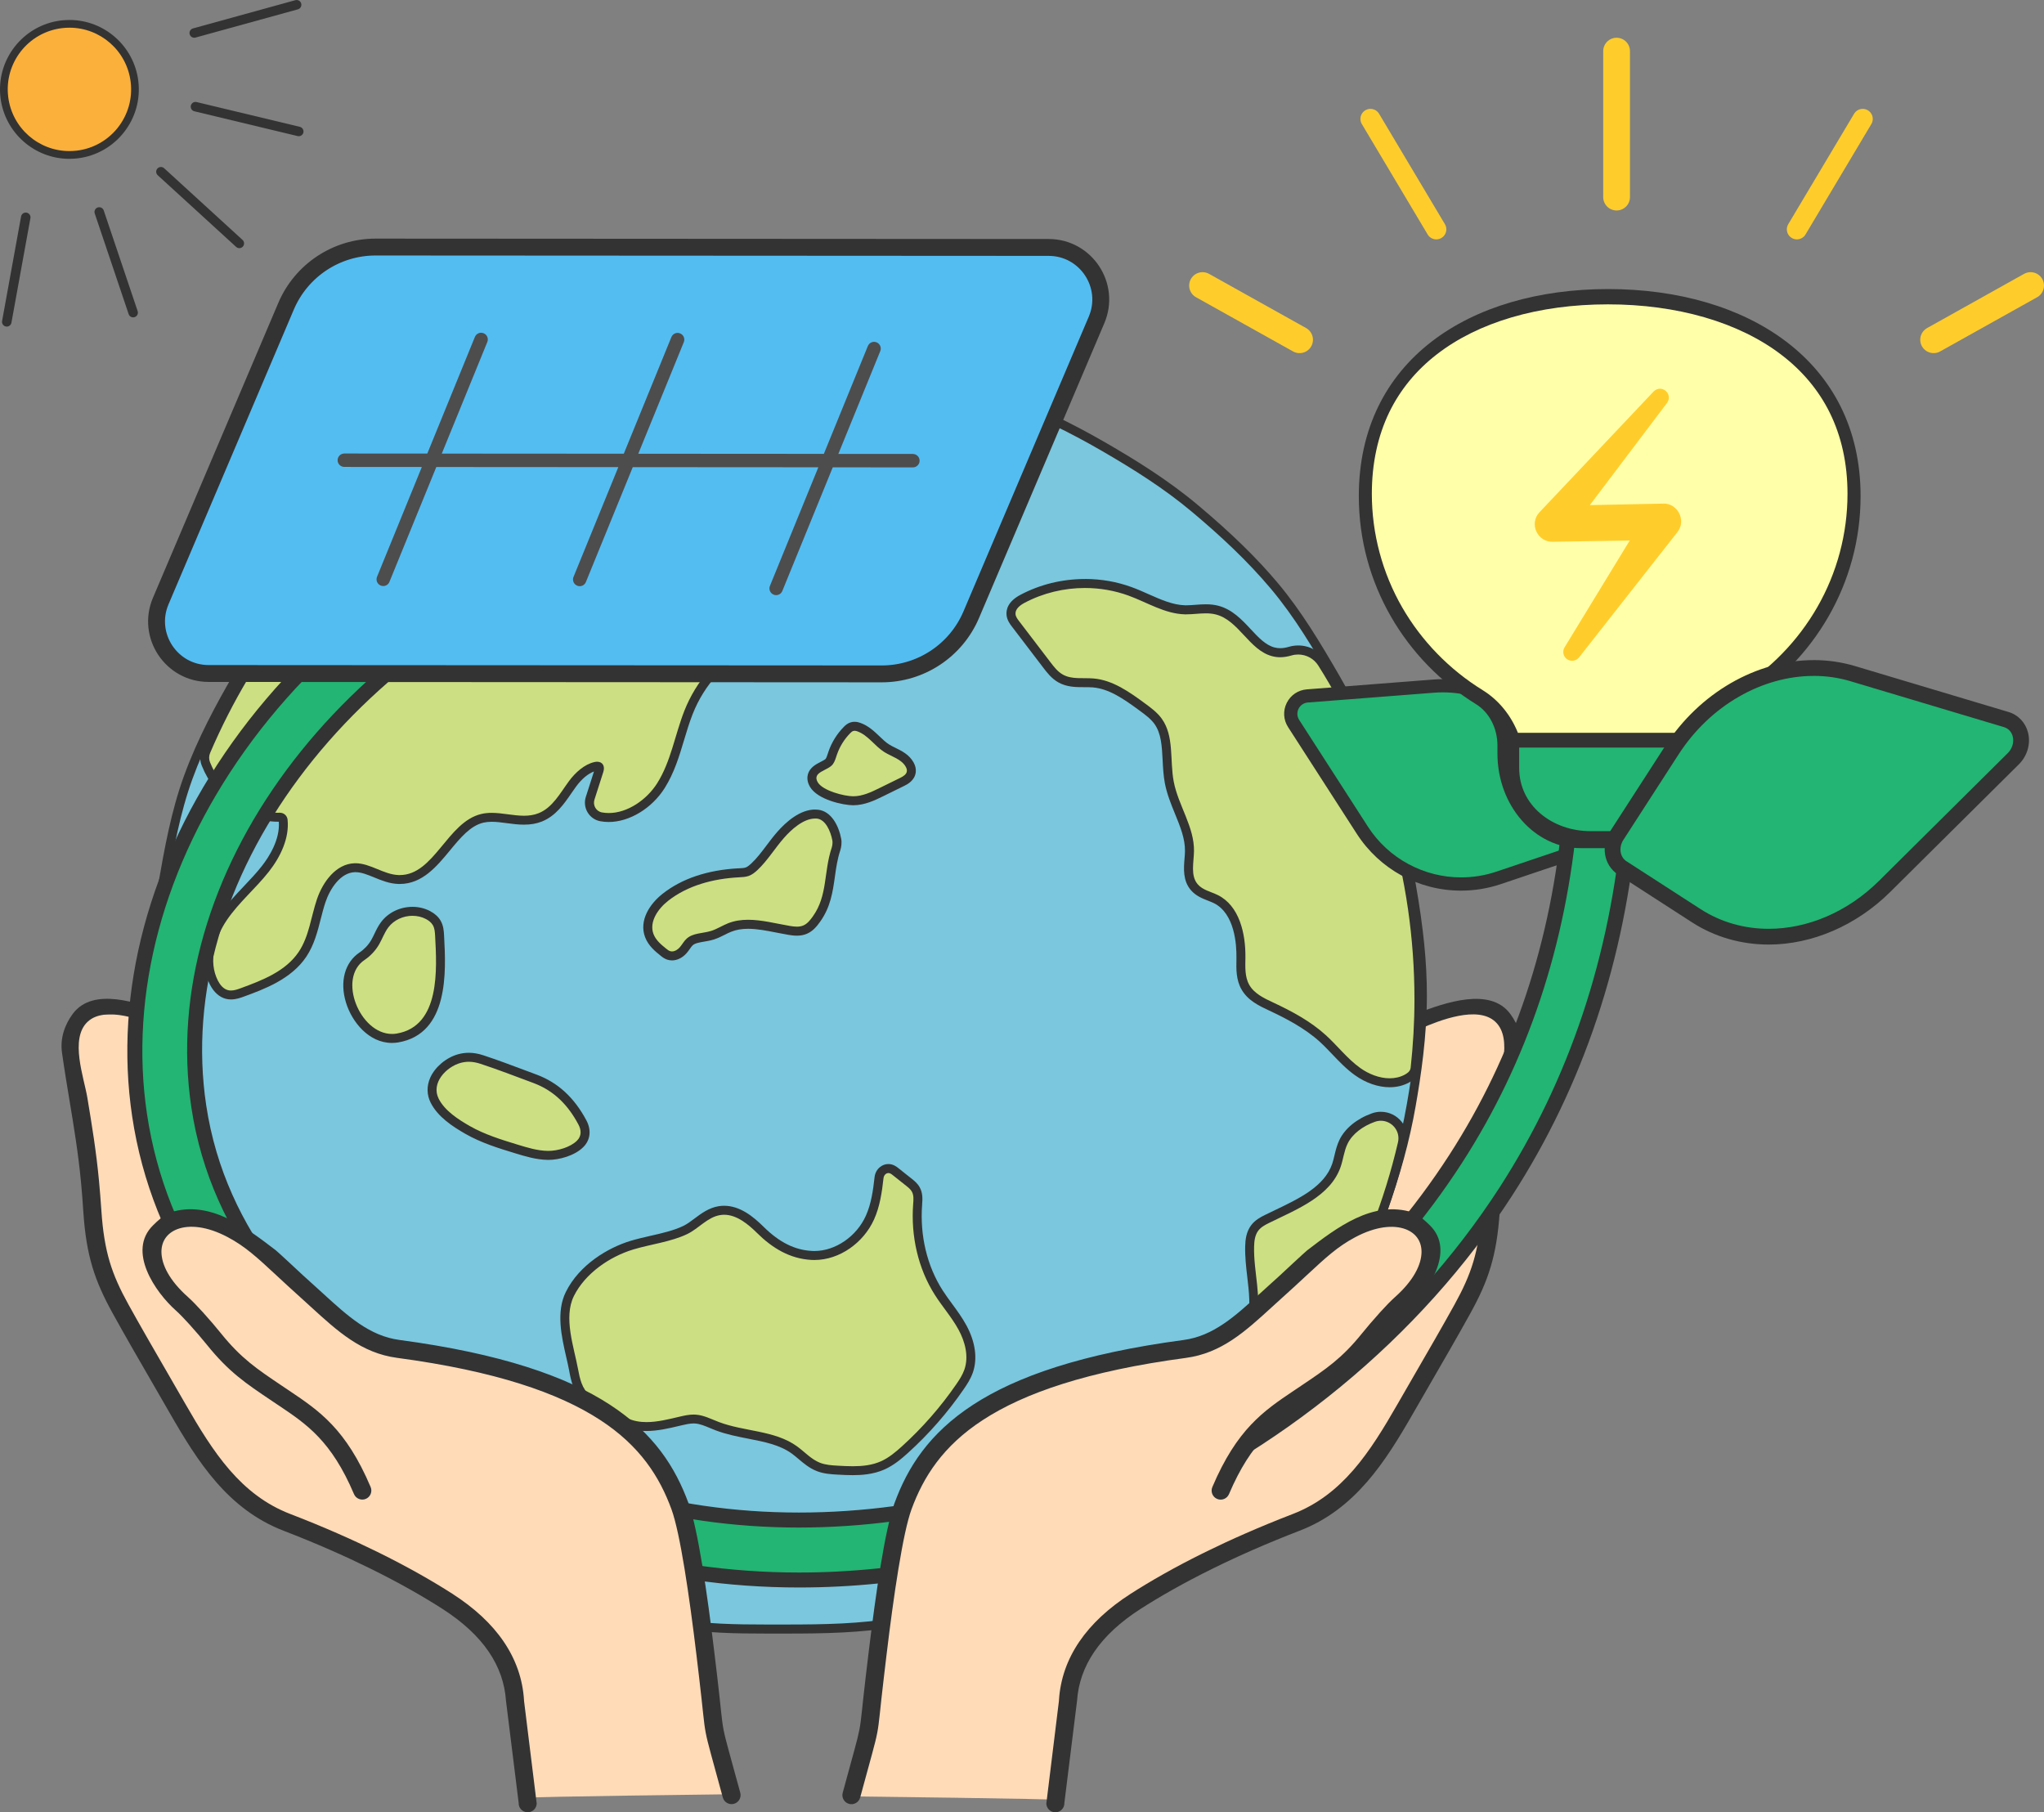<?xml version="1.0" encoding="UTF-8"?><svg id="_レイヤー_1" xmlns="http://www.w3.org/2000/svg" viewBox="0 0 682.81 605.33"><rect x="0" y="0" width="682.81" height="605.33" fill="#808080" stroke="none"/><defs><style>.cls-1{fill:#ccdf82;}.cls-2{fill:#4d4d4d;}.cls-3{stroke-width:3.17px;}.cls-3,.cls-4,.cls-5{fill:none;}.cls-3,.cls-4,.cls-5,.cls-6{stroke-linecap:round;stroke-miterlimit:10;}.cls-3,.cls-6{stroke:#333;}.cls-4{stroke-width:6.71px;}.cls-4,.cls-5{stroke:#ffcd2b;}.cls-5{stroke-width:8.94px;}.cls-7{fill:#ffdbb8;}.cls-8{fill:#ffcd2b;}.cls-9{fill:#7ac7de;}.cls-10{fill:#333;}.cls-6{fill:#53bdf2;stroke-width:5.64px;}.cls-11{fill:#22b573;}.cls-12{fill:#ffffa9;}.cls-13{fill:#fbb03b;}</style></defs><path class="cls-7" d="M456.46,350.58l29.79-12.82,16.89.95,2.43,17.32-5.2,23.56-2.43,24.6-1.39,17.67-10.05,19.75-13.51,25.29-11.43,17.32-9.35,13.51-13.51,10.05-15.24,6.24-29.1,13.86-20.56,10.74-15.71,18.94s-6.24,44.68-5.2,43.64c.36-.36-67.55-1.16-67.55-1.16l6.09-25.8,162.51-155.82,2.51-67.81Z"/><path class="cls-10" d="M501.52,335.82c1.11.73,2.12,1.66,2.99,2.83,2.8,3.78,4.25,8.3,3.6,12.97-.77,5.51-1.66,10.83-2.53,16.1-1.48,8.91-2.93,17.67-3.84,27.37-.15,1.57-.28,3.13-.4,4.67-.09,1.14-.21,2.82-.36,5.07-.49,7.31-1.43,13.03-3.01,18.32-1.58,5.29-3.77,10.06-6.76,15.47-4.1,7.43-9.33,16.47-13.89,24.35-1.79,3.09-3.47,6-5.17,8.96-4.77,8.32-9.6,16.29-15.54,23.11-6.07,6.97-13.23,12.7-22.55,16.28-10.97,4.23-20.51,8.46-28.69,12.49-10.23,5.03-18.3,9.71-24.36,13.6-6.74,4.32-11.92,9.11-15.47,14.33-3.42,5.03-5.35,10.49-5.75,16.37l-4.23,34.1c.06,1.67-1.24,3.07-2.9,3.13-1.67.06-3.07-1.23-3.13-2.9l4.22-34.38v-.17c.45-7.05,2.74-13.58,6.81-19.56,4.02-5.9,9.76-11.24,17.18-16,6.23-3.99,14.5-8.8,24.97-13.94,8.3-4.08,18-8.39,29.16-12.69,8.27-3.19,14.69-8.33,20.16-14.61,5.6-6.43,10.25-14.12,14.87-22.17,1.34-2.34,3.2-5.56,5.18-8.98,4.65-8.03,9.98-17.24,13.84-24.24,2.79-5.05,4.82-9.46,6.26-14.28,1.44-4.82,2.31-10.13,2.76-17,.09-1.31.22-3.02.38-5.14.14-1.72.27-3.29.41-4.75.93-9.93,2.4-18.79,3.89-27.81,1.13-6.81,5.96-19.71-.06-25.4-5.89-5.57-18.74-.49-25.07,2.27-1.04.45-5.05,2.46-5.01,1.96.18-2.13.32-5.68.32-5.68,8.35-3.23,23.22-9.59,31.72-4.04Z"/><path class="cls-7" d="M72.36,351.31l-29.79-12.82-16.89.95-2.43,17.32,5.2,23.56,2.43,24.6,1.39,17.67,10.05,19.75,13.51,25.29,11.43,17.32,9.35,13.51,13.51,10.05,15.24,6.24,29.1,13.86,20.56,10.74,15.71,18.94s7.28,43.23,6.24,42.19c-.36-.36,66.39-1.16,66.39-1.16l-6.67-26.96-161.81-153.22-2.51-67.81Z"/><path class="cls-10" d="M59.01,339.86s.14,3.55.32,5.68c.04.5-3.96-1.51-5.01-1.96-6.33-2.75-19.18-7.83-25.07-2.27-6.02,5.69-1.19,18.58-.06,25.4,1.5,9.02,2.96,17.88,3.89,27.81.14,1.46.27,3.04.41,4.75.17,2.12.3,3.83.38,5.14.46,6.86,1.33,12.17,2.76,17,1.44,4.82,3.47,9.24,6.26,14.28,3.86,7,9.19,16.21,13.84,24.24,1.98,3.42,3.84,6.64,5.18,8.98,4.62,8.04,9.27,15.73,14.87,22.17,5.47,6.28,11.88,11.42,20.16,14.61,11.17,4.3,20.86,8.61,29.16,12.69,10.47,5.15,18.74,9.95,24.97,13.94,7.42,4.76,13.17,10.1,17.18,16,4.07,5.98,6.36,12.51,6.8,19.56v.17s4.24,34.38,4.24,34.38c-.06,1.67-1.47,2.97-3.13,2.9-1.67-.06-2.97-1.47-2.9-3.13l-4.23-34.1c-.4-5.88-2.33-11.35-5.75-16.37-3.55-5.22-8.73-10-15.47-14.33-6.06-3.89-14.13-8.57-24.36-13.6-8.18-4.02-17.72-8.26-28.69-12.49-9.31-3.59-16.48-9.31-22.55-16.28-5.94-6.82-10.77-14.79-15.54-23.11-1.7-2.96-3.38-5.86-5.17-8.96-4.56-7.88-9.8-16.92-13.89-24.35-2.99-5.42-5.18-10.19-6.76-15.47-1.58-5.29-2.52-11.01-3.01-18.32-.15-2.25-.27-3.92-.36-5.07-.12-1.54-.26-3.09-.4-4.67-.91-9.7-2.36-18.46-3.84-27.37-.87-5.27-1.76-10.59-2.53-16.1-.66-4.67.8-9.19,3.6-12.97.87-1.17,1.87-2.1,2.99-2.83,8.5-5.55,23.37.81,31.72,4.04Z"/><path class="cls-13" d="M23.17,51.76c-11.04,0-20.37-8.27-21.71-19.24C0,20.53,8.55,9.59,20.53,8.12c.89-.11,1.79-.16,2.68-.16,11.04,0,20.37,8.27,21.71,19.24,1.47,11.99-7.09,22.93-19.08,24.39-.89.11-1.79.16-2.68.16Z"/><path class="cls-10" d="M23.22,9.25c10.26,0,19.15,7.66,20.43,18.11,1.38,11.3-6.66,21.57-17.95,22.95-.85.1-1.69.15-2.53.15-10.26,0-19.15-7.66-20.43-18.11-1.38-11.3,6.66-21.57,17.95-22.95.85-.1,1.69-.15,2.53-.15M23.22,6.67h0c-.94,0-1.9.06-2.84.17C7.68,8.39-1.38,19.98.17,32.67c1.42,11.62,11.31,20.38,22.99,20.38.94,0,1.9-.06,2.84-.17,12.69-1.55,21.76-13.14,20.2-25.83-1.42-11.62-11.31-20.38-22.99-20.38h0Z"/><g id="_リピートラジアル_"><line class="cls-3" x1="99.09" y1="1.59" x2="64.89" y2="11.02"/></g><g id="_リピートラジアル_-2"><line class="cls-3" x1="99.8" y1="43.91" x2="65.3" y2="35.63"/></g><g id="_リピートラジアル_-3"><line class="cls-3" x1="79.95" y1="81.3" x2="53.76" y2="57.36"/></g><g id="_リピートラジアル_-4"><line class="cls-3" x1="44.48" y1="104.42" x2="33.15" y2="70.8"/></g><g id="_リピートラジアル_-5"><line class="cls-3" x1="2.26" y1="107.5" x2="8.6" y2="72.59"/></g><path class="cls-9" d="M255.93,544.15c-9.82,0-20.23-.15-30.13-1.88-11.16-1.96-22.86-5.19-35.77-9.89-10.8-3.93-21.75-9.14-33.46-15.92-10.09-5.84-19.96-12.85-30.18-21.43-10.33-8.68-18.95-17.18-26.35-25.99-8.15-9.71-15.33-19.9-21.34-30.28-6.57-11.36-11.91-22.63-15.87-33.51-4.1-11.27-6.33-22.97-8.61-36-2.25-12.83-4.11-24.45-4.11-36.78s2.13-24.71,4.2-36.5l.05-.26c1.98-11.33,4.23-24.18,8.54-36,4.56-12.52,10.75-23.86,16.21-33.29,6.34-10.95,12.67-21.55,20.5-30.88,7.4-8.81,16.36-16.32,25.01-23.57l2.05-1.72c8.74-7.34,18.65-15.67,29.72-22.07,11.01-6.37,23.27-11.03,33.9-14.9,12.84-4.67,24.5-7.9,35.64-9.85,12.69-2.22,25.75-2.52,36.86-2.52,1.5,0,3,0,4.5,0,1.5,0,2.99,0,4.48,0,8.6,0,18.56.14,28.01,1.79,11.95,2.09,23.33,6.24,34.34,10.25l1.14.42c10.89,3.96,21.79,9.14,33.35,15.82,9.47,5.48,20.52,12.23,30.61,20.7,11.09,9.32,19.52,17.54,26.52,25.87,7.81,9.3,14.14,19.89,20.47,30.84,5.97,10.32,11.04,21.28,15.49,33.5,4.6,12.63,7.79,24.27,9.78,35.6,2.55,14.55,3.68,25.9,3.68,36.8,0,13.69-2,26.85-3.74,36.79-2.01,11.46-5.19,23.1-9.74,35.6-5.1,14.02-9.77,24.41-15.15,33.69-6.33,10.95-13.46,21.16-21.17,30.34-8.5,10.12-18.19,18.66-26.56,25.69-9.23,7.76-19.13,14.66-30.26,21.09l-2.2,1.27c-9.76,5.66-19.86,11.52-30.78,15.49-10.92,3.97-22.98,7.13-35.87,9.39-12.21,2.14-24.93,2.32-36.92,2.32h-6.86Z"/><path class="cls-10" d="M271.78,122.4c9.42,0,18.72.19,27.75,1.77,12.23,2.14,23.82,6.44,35.23,10.6,11.61,4.23,22.56,9.61,33.11,15.71,10.65,6.16,21.03,12.68,30.39,20.55,9.4,7.89,18.44,16.29,26.33,25.68,7.87,9.37,14.16,19.97,20.32,30.62,6.11,10.55,11.15,21.65,15.37,33.26,4.15,11.41,7.57,23.11,9.71,35.34,2.08,11.89,3.66,24.05,3.66,36.54s-1.63,24.64-3.72,36.53c-2.14,12.23-5.52,23.94-9.68,35.34-4.23,11.61-8.93,22.9-15.03,33.45-6.16,10.65-13.15,20.75-21.02,30.12-7.89,9.4-16.98,17.61-26.37,25.5-9.37,7.87-19.39,14.78-30.04,20.94-10.55,6.11-21.14,12.43-32.74,16.66-11.41,4.15-23.38,7.18-35.61,9.32-11.89,2.08-24.17,2.29-36.66,2.29-2.29,0-4.58,0-6.87,0-10.14,0-20.16-.16-29.87-1.86-12.23-2.14-24.11-5.67-35.51-9.82-11.61-4.23-22.67-9.7-33.23-15.81-10.65-6.16-20.6-13.41-29.96-21.28-9.4-7.89-18.28-16.41-26.17-25.81-7.87-9.37-15.03-19.41-21.19-30.07-6.11-10.55-11.53-21.66-15.76-33.27-4.15-11.41-6.4-23.52-8.54-35.75-2.08-11.89-4.08-24.03-4.08-36.52s2.14-24.61,4.22-36.5c2.14-12.23,4.32-24.34,8.47-35.75,4.23-11.61,9.99-22.5,16.1-33.05,6.16-10.65,12.48-21.29,20.35-30.66,7.89-9.4,17.49-17.22,26.88-25.11,9.37-7.87,18.85-15.76,29.51-21.92,10.55-6.11,22.05-10.56,33.66-14.79,11.41-4.15,23.16-7.64,35.38-9.78,11.89-2.08,24.11-2.5,36.6-2.5,3,0,6-.02,8.98-.02M271.78,119.38c-1.49,0-2.99,0-4.49,0-1.5,0-2.99,0-4.5,0-11.17,0-24.32.3-37.12,2.54-11.23,1.97-22.97,5.21-35.9,9.92-10.69,3.89-23.03,8.58-34.14,15.01-11.18,6.47-21.14,14.84-29.94,22.22l-2.05,1.72c-8.71,7.3-17.71,14.85-25.2,23.76-7.91,9.42-14.28,20.08-20.66,31.09-5.49,9.49-11.72,20.9-16.32,33.53-4.35,11.94-6.61,24.86-8.61,36.26l-.05.26c-2.07,11.85-4.22,24.1-4.22,36.75s1.87,24.14,4.13,37.04c2.29,13.1,4.53,24.87,8.68,36.26,3.99,10.96,9.37,22.31,15.98,33.75,6.05,10.46,13.28,20.72,21.49,30.5,7.46,8.88,16.14,17.45,26.54,26.18,10.29,8.64,20.23,15.7,30.39,21.58,11.79,6.82,22.82,12.07,33.7,16.03,13,4.73,24.78,7.99,36.02,9.96,10.02,1.75,20.5,1.9,30.39,1.9,1.14,0,2.29,0,3.43,0,1.14,0,2.29,0,3.44,0,12.05,0,24.85-.18,37.18-2.34,12.97-2.27,25.12-5.45,36.12-9.46,11.05-4.02,21.21-9.91,31.03-15.61l2.2-1.27c11.2-6.48,21.17-13.43,30.47-21.24,8.41-7.07,18.17-15.67,26.74-25.87,7.77-9.25,14.94-19.53,21.32-30.55,5.42-9.36,10.12-19.83,15.26-33.93,4.58-12.58,7.79-24.31,9.81-35.86,1.75-10,3.76-23.24,3.76-37.05,0-10.99-1.14-22.42-3.71-37.06-2-11.41-5.22-23.14-9.85-35.85-4.48-12.3-9.58-23.34-15.6-33.74-6.37-11-12.74-21.66-20.62-31.05-7.05-8.4-15.54-16.68-26.7-26.05-10.18-8.55-21.29-15.34-30.82-20.85-11.63-6.73-22.62-11.94-33.59-15.94l-1.14-.42c-11.07-4.03-22.51-8.2-34.59-10.32-9.57-1.68-19.61-1.82-28.27-1.82h0Z"/><path class="cls-1" d="M77.2,332.34c-.5,0-.98-.06-1.43-.18-1.71-.46-3.2-1.82-4.29-3.95-3.71-7.23-.84-15.98,3.08-21.75,2.35-3.46,5.24-6.5,8.03-9.45,2.07-2.19,4.22-4.45,6.08-6.83,2.51-3.2,6.62-9.57,5.93-16.28-.06-.54-.51-.95-1.06-.95-.27,0-.5.01-.73.01-9.96,0-19.84-7.32-24.02-17.81-.54-1.36-.52-2.91.05-4.25,30.04-70.2,95.79-118.81,171.59-126.85.42-.04.86-.07,1.28-.07,5.27,0,9.86,3.35,11.43,8.34,1.25,3.98,2.24,8.08,3.11,11.7l.5,2.09c.47,1.93.91,3.76,1.87,5.25,1.72,2.68,5.02,4.11,8.2,5.49.52.23,1.05.45,1.56.69,10.02,4.51,18.25,11.82,26.22,18.88.36.32.91.77,1.57,1.31,7.12,5.84,13.61,11.97,12.95,17.25-.27,2.16-1.69,3.86-4.21,5.03-.86.4-1.8.67-2.79.78-5.07.59-10.31,1.21-14.99,3.16-4.71,1.96-8.2,5.11-9.82,8.85-1.35,3.1-3.7,4.68-7,4.68-2.6,0-5.36-.99-7.57-1.78-2.28-.82-4.1-1.18-5.89-1.18-1.96,0-3.96.44-6.46,1.43-8.72,3.46-16.34,11.68-20.41,22.01-1.11,2.82-2.01,5.81-2.88,8.71-1.6,5.34-3.26,10.87-6.33,15.73-4.01,6.36-11.02,10.63-17.42,10.63-.87,0-1.74-.08-2.57-.23-1.33-.25-2.49-1.06-3.19-2.23-.71-1.2-.88-2.64-.46-3.97l2.97-9.28c.2-.62.14-1.03,0-1.21-.14-.19-.47-.22-.66-.22-.16,0-.34.02-.54.06-2.53.55-5.4,2.73-7.67,5.83-.54.73-1.06,1.49-1.59,2.26-2.46,3.57-5.01,7.27-9.2,8.94-1.59.63-3.36.94-5.41.94-1.86,0-3.75-.25-5.57-.49-1.83-.24-3.55-.47-5.25-.47-1.15,0-2.16.11-3.09.33-4.87,1.15-8.53,5.58-12.07,9.88-4.28,5.2-8.71,10.57-15.52,10.57-.13,0-.26,0-.39,0-2.74-.08-5.23-1.1-7.63-2.09-2.33-.95-4.53-1.86-6.78-1.86h-.23c-5.6.15-9.55,6.05-11.24,11.06-.62,1.84-1.12,3.8-1.6,5.69-1.06,4.17-2.16,8.47-4.65,12.19-4.76,7.11-13.63,10.35-20.11,12.72-1.24.45-2.45.86-3.76.86Z"/><path class="cls-10" d="M241.71,125.49c4.53,0,8.62,2.9,10,7.29,1.44,4.57,2.52,9.29,3.51,13.36.51,2.09.99,4.24,2.15,6.05,2.27,3.53,6.58,5.01,10.41,6.73,9.72,4.37,17.86,11.56,25.84,18.64,3.31,2.94,21.47,16.07,10.68,21.12-.73.34-1.52.56-2.33.65-5.21.61-10.53,1.24-15.39,3.26-4.52,1.89-8.67,5.14-10.62,9.64-1.24,2.86-3.3,3.78-5.62,3.78s-4.82-.89-7.07-1.7c-2.34-.84-4.36-1.27-6.4-1.27-2.19,0-4.39.5-7.01,1.54-9.94,3.94-17.41,13.09-21.25,22.86-3.16,8.04-4.47,16.89-9.08,24.19-3.5,5.54-9.93,9.94-16.16,9.94-.77,0-1.54-.07-2.3-.21-1.94-.36-3.09-2.38-2.49-4.26.99-3.09,1.98-6.18,2.97-9.28.63-1.98-.29-3.39-2.08-3.39-.27,0-.55.03-.85.1-3.34.72-6.44,3.51-8.57,6.41-2.95,4.02-5.5,8.85-10.14,10.69-1.57.62-3.19.84-4.86.84-3.54,0-7.23-.96-10.82-.96-1.16,0-2.31.1-3.44.37-11.38,2.68-15.71,20.41-27.25,20.41-.11,0-.23,0-.34,0-5.02-.15-9.45-3.95-14.46-3.95-.09,0-.18,0-.26,0-6.21.17-10.64,6.19-12.62,12.08-1.98,5.88-2.61,12.36-6.07,17.52-4.32,6.45-12.09,9.48-19.38,12.14-1.04.38-2.15.77-3.24.77-.35,0-.7-.04-1.04-.13-1.53-.41-2.62-1.77-3.34-3.18-3.26-6.37-1.03-14.3,2.99-20.22,4.02-5.92,9.64-10.57,14.05-16.19,3.89-4.95,6.88-11.22,6.24-17.36-.14-1.32-1.24-2.3-2.56-2.3-.03,0-.06,0-.09,0-.21,0-.43.01-.64.01-9.79,0-18.93-7.59-22.62-16.87-.4-1-.39-2.12.03-3.1,29.2-68.25,93.6-117.81,170.37-125.95.38-.04.75-.06,1.12-.06M241.71,122.49c-.48,0-.96.03-1.44.08-76.34,8.1-142.56,57.05-172.81,127.75-.74,1.72-.76,3.64-.07,5.39,4.4,11.05,14.85,18.76,25.41,18.76.11,0,.23,0,.34,0,.44,6.03-3.33,11.83-5.65,14.79-1.82,2.32-3.85,4.46-5.99,6.72-2.83,2.99-5.76,6.08-8.18,9.64-5.39,7.93-6.58,16.63-3.18,23.27,1.29,2.51,3.1,4.14,5.23,4.71.58.16,1.19.23,1.82.23,1.67,0,3.24-.57,4.27-.95,6.67-2.44,15.81-5.78,20.84-13.29,2.63-3.93,3.76-8.36,4.85-12.65.5-1.95.97-3.8,1.57-5.58,1.53-4.55,5.03-9.91,9.85-10.04h.18c1.96,0,4.02.84,6.21,1.74,2.53,1.04,5.15,2.11,8.16,2.2.14,0,.29,0,.43,0,7.52,0,12.38-5.9,16.68-11.11,3.54-4.29,6.88-8.34,11.26-9.37.82-.19,1.72-.29,2.75-.29,1.6,0,3.28.22,5.05.46,1.87.25,3.8.5,5.76.5,2.24,0,4.2-.34,5.97-1.05,4.62-1.84,7.42-5.9,9.88-9.48.54-.78,1.04-1.51,1.56-2.22,1.81-2.47,3.98-4.29,5.96-5.01l-1.23,3.84-1.49,4.64c-.56,1.73-.34,3.63.6,5.19.92,1.54,2.45,2.61,4.2,2.94.92.17,1.88.26,2.85.26,6.9,0,14.42-4.55,18.69-11.33,3.18-5.04,4.87-10.66,6.5-16.1.86-2.87,1.75-5.83,2.84-8.59,3.91-9.95,11.23-17.86,19.56-21.17,2.32-.92,4.14-1.33,5.9-1.33,1.61,0,3.27.34,5.38,1.09,2.33.83,5.22,1.87,8.08,1.87,3.89,0,6.79-1.93,8.38-5.58,1.47-3.39,4.68-6.25,9.02-8.06,4.48-1.87,9.62-2.47,14.58-3.05,1.15-.13,2.24-.44,3.25-.91,3.76-1.76,4.83-4.35,5.06-6.21.75-6.01-6.04-12.49-13.49-18.6-.64-.53-1.2-.98-1.53-1.28-8.05-7.14-16.37-14.53-26.6-19.13-.52-.23-1.05-.46-1.58-.69-3.12-1.35-6.06-2.63-7.54-4.93-.83-1.29-1.24-2.99-1.68-4.8l-.08-.34-.42-1.75c-.88-3.64-1.87-7.77-3.14-11.8-1.77-5.62-6.94-9.39-12.86-9.39h0Z"/><path class="cls-1" d="M464.21,361.68c-3.48,0-7.37-1.35-10.68-3.71-2.79-1.99-5.14-4.46-7.42-6.86-1.36-1.42-2.76-2.9-4.21-4.22-5.2-4.73-11.62-8.05-17.23-10.67-3.2-1.5-6.77-3.17-8.66-6.5-1.61-2.84-1.55-6.17-1.5-9.11v-.78c.07-4.59-.63-15.68-8.39-19.52-.63-.31-1.31-.58-2.02-.86-1.84-.72-3.75-1.46-5.15-3.12-2.3-2.7-2.01-6.28-1.75-9.44.07-.9.14-1.75.16-2.57.08-4.45-1.63-8.63-3.44-13.06-1.3-3.18-2.65-6.47-3.31-9.93-.47-2.48-.6-5.05-.73-7.54-.24-4.84-.47-9.4-3.06-12.94-1.36-1.85-3.32-3.3-5.23-4.7-4.56-3.36-10.24-7.53-16.45-8.05-.94-.08-1.91-.08-2.93-.08-2.65,0-5.39,0-7.88-1.39-2.02-1.13-3.4-2.93-4.62-4.53l-10.52-13.78c-.56-.73-1.33-1.74-1.45-3.05-.13-1.4.43-3.44,3.82-5.25,6.31-3.36,13.52-5.13,20.86-5.13,5.25,0,10.34.89,15.13,2.65,1.88.69,3.74,1.52,5.54,2.31,4.29,1.91,8.34,3.71,12.71,3.83.17,0,.35,0,.53,0,1.02,0,2.05-.08,3.14-.16,1.09-.08,2.22-.17,3.34-.17,1.39,0,2.6.14,3.71.41,4.29,1.08,7.28,4.3,10.18,7.41,2.7,2.9,5.25,5.64,8.65,6.54.76.2,1.51.3,2.31.3,1.05,0,2.15-.17,3.36-.53.87-.25,1.76-.38,2.66-.38,3.27,0,6.26,1.65,8,4.42,21.16,33.59,32.34,72.43,32.34,112.32,0,7.42-.43,15.13-1.28,22.94-.11,1-.62,1.94-1.4,2.57-.33.26-.77.6-1.29.88-1.74.95-3.7,1.43-5.83,1.43h0Z"/><path class="cls-10" d="M362.41,196.4c4.97,0,9.95.85,14.62,2.56,6.21,2.28,12.11,6.05,18.72,6.24.19,0,.38,0,.57,0,2.16,0,4.34-.33,6.48-.33,1.13,0,2.24.09,3.34.37,7.68,1.94,11.15,11.92,18.82,13.94.91.24,1.81.35,2.69.35,1.29,0,2.54-.23,3.78-.59.74-.22,1.49-.32,2.24-.32,2.68,0,5.25,1.36,6.73,3.72,20.34,32.3,32.11,70.53,32.11,111.52,0,7.7-.46,15.29-1.27,22.77-.07.61-.37,1.18-.85,1.57-.33.27-.68.52-1.06.73-1.59.87-3.33,1.24-5.11,1.24-3.42,0-6.97-1.4-9.81-3.43-4.32-3.08-7.57-7.4-11.49-10.96-5.13-4.66-11.32-7.98-17.6-10.92-3.05-1.43-6.33-2.96-7.99-5.89-1.54-2.71-1.33-6.02-1.29-9.13.1-8.04-2.03-17.32-9.24-20.88-2.3-1.13-5.04-1.65-6.7-3.6-2.46-2.89-1.31-7.21-1.24-11,.16-8.13-5.25-15.31-6.77-23.3-1.36-7.12.23-15.24-4.06-21.09-1.48-2.02-3.53-3.54-5.55-5.02-5.21-3.83-10.78-7.8-17.22-8.33-3.45-.29-7.18.4-10.2-1.29-1.72-.96-2.96-2.56-4.15-4.13-3.51-4.59-7.01-9.19-10.52-13.78-.52-.69-1.07-1.42-1.15-2.28-.16-1.71,1.51-2.98,3.03-3.79,6.17-3.28,13.16-4.95,20.15-4.95M362.41,193.4v3s0-3,0-3c-7.58,0-15.04,1.83-21.56,5.3-4.12,2.19-4.78,4.86-4.61,6.71.16,1.74,1.16,3.05,1.75,3.82l5.8,7.6,4.72,6.19c1.24,1.63,2.79,3.65,5.08,4.93,2.83,1.58,5.9,1.58,8.61,1.58.99,0,1.93,0,2.81.07,5.36.44,10.08,3.63,15.69,7.76,1.81,1.33,3.68,2.71,4.9,4.38,2.33,3.17,2.54,7.52,2.78,12.13.13,2.54.26,5.17.75,7.75.69,3.61,2.06,6.97,3.39,10.22,1.75,4.28,3.4,8.32,3.33,12.47-.01.77-.08,1.6-.15,2.47-.27,3.28-.6,7.36,2.11,10.53,1.65,1.94,3.83,2.79,5.75,3.54.69.27,1.33.52,1.91.8,7,3.46,7.63,13.85,7.57,18.16v.78c-.07,3.13-.13,6.68,1.68,9.87,2.12,3.75,5.93,5.53,9.29,7.1,5.54,2.6,11.85,5.85,16.9,10.44,1.41,1.29,2.73,2.67,4.13,4.14,2.33,2.44,4.73,4.97,7.64,7.04,3.61,2.57,7.71,3.98,11.55,3.98,2.38,0,4.58-.54,6.54-1.61.63-.34,1.14-.73,1.51-1.03,1.11-.89,1.8-2.16,1.95-3.58.85-7.86,1.29-15.63,1.29-23.1,0-40.17-11.26-79.29-32.57-113.12-2.02-3.2-5.48-5.12-9.27-5.12-1.04,0-2.08.15-3.08.44-1.07.31-2.03.47-2.94.47-.66,0-1.29-.08-1.93-.25-2.97-.78-5.38-3.37-7.93-6.11-2.9-3.12-6.2-6.65-10.91-7.84-1.22-.31-2.56-.46-4.07-.46-1.18,0-2.34.09-3.46.17-1.06.08-2.06.16-3.03.16-.16,0-.32,0-.48,0-4.07-.12-7.99-1.86-12.14-3.7-1.82-.81-3.7-1.65-5.63-2.35-4.96-1.82-10.23-2.74-15.65-2.74h0Z"/><path class="cls-1" d="M409.16,484.4c-1.1,0-2.18-.46-2.94-1.26-1.32-1.39-2.16-3.18-2.35-5.06-.06-.53-.12-1.07-.18-1.62-.6-5.38-1.28-11.47,1.67-16.46,1.11-1.88,2.63-3.39,4.1-4.85.36-.35.71-.71,1.06-1.07,4.01-4.12,6.58-8.44,7.63-12.82,1.14-4.76.58-9.65-.03-14.82-.39-3.33-.79-6.76-.7-10.19.05-1.88.29-4.28,1.72-6.15,1.09-1.42,2.64-2.26,4.14-2.99,1.04-.51,2.11-1.02,3.18-1.53,8.44-4.03,17.17-8.2,19.97-16.38.32-.94.56-1.92.8-2.95.38-1.6.78-3.25,1.53-4.83,1.67-3.5,5.32-6.46,10-8.13.82-.29,1.66-.44,2.51-.44,2.22,0,4.38,1.05,5.78,2.82,1.4,1.76,1.91,4.04,1.39,6.24-8.92,38.33-28.45,73.37-56.46,101.32-.76.76-1.77,1.18-2.84,1.18h0Z"/><path class="cls-10" d="M461.29,374.35c3.6,0,6.61,3.38,5.71,7.22-9.03,38.78-28.81,73.41-56.05,100.6-.49.49-1.14.74-1.79.74s-1.35-.27-1.85-.79h-.01c-1.08-1.15-1.77-2.61-1.93-4.18-.59-5.63-1.69-12.12,1.3-17.16,1.28-2.16,3.2-3.84,4.94-5.64,3.69-3.8,6.77-8.36,8.01-13.51,1.98-8.24-.91-16.84-.68-25.32.05-1.85.29-3.81,1.42-5.28.91-1.18,2.27-1.9,3.61-2.56,9.36-4.6,20.53-8.91,23.9-18.78.86-2.51,1.12-5.23,2.27-7.62,1.61-3.36,5.15-5.94,9.16-7.37.67-.24,1.35-.35,2-.35M461.29,371.35c-1.02,0-2.03.18-3.01.53-5.05,1.81-9.01,5.05-10.85,8.9-.82,1.72-1.24,3.45-1.64,5.13-.24,1-.46,1.94-.76,2.82-2.59,7.58-11.03,11.61-19.19,15.51-1.08.52-2.15,1.03-3.19,1.54-1.65.81-3.38,1.75-4.66,3.43-1.69,2.21-1.98,4.91-2.03,7.02-.09,3.53.31,7.02.71,10.4.59,5.04,1.14,9.8.06,14.3-.99,4.12-3.43,8.19-7.25,12.12-.34.35-.69.7-1.05,1.05-1.53,1.53-3.12,3.1-4.33,5.15-3.21,5.42-2.5,11.78-1.87,17.39.06.54.12,1.08.18,1.61.23,2.2,1.21,4.31,2.75,5.92,1.06,1.11,2.52,1.74,4.04,1.74s2.86-.57,3.9-1.61c28.21-28.15,47.87-63.44,56.86-102.04.62-2.65,0-5.39-1.68-7.51-1.71-2.15-4.24-3.39-6.96-3.39h0Z"/><path class="cls-1" d="M130.94,346.87c-6.97,0-12.1-6.45-13.93-12.45-1.93-6.34-.43-12.09,3.93-15.02,1.79-1.2,3.31-2.82,4.39-4.68.39-.67.73-1.38,1.09-2.14.6-1.25,1.22-2.55,2.12-3.73,2.11-2.78,5.58-4.45,9.28-4.45,1.86,0,3.67.44,5.23,1.28,1.31.7,2.27,1.58,2.86,2.61.8,1.38.88,2.94.94,4.19l.03.55c.57,10.84,1.64,31.02-14.11,33.69-.6.1-1.22.15-1.82.15Z"/><path class="cls-10" d="M137.81,305.9c1.57,0,3.13.35,4.52,1.1.91.49,1.76,1.14,2.27,2.03.6,1.05.68,2.31.75,3.52.58,10.97,1.84,30.2-12.83,32.68-.53.09-1.06.13-1.57.13-10.74,0-18.31-18.58-9.17-24.72,1.98-1.33,3.65-3.11,4.85-5.18,1.09-1.88,1.8-3.99,3.11-5.72,1.87-2.47,4.99-3.85,8.08-3.85M137.81,302.9h0c-4.17,0-8.08,1.88-10.47,5.04-.99,1.3-1.64,2.67-2.27,3.99-.35.73-.68,1.41-1.04,2.03-.97,1.67-2.33,3.12-3.93,4.19-4.92,3.31-6.66,9.71-4.53,16.7,1.98,6.51,7.64,13.51,15.37,13.51.69,0,1.39-.06,2.07-.17,17.07-2.89,15.96-23.93,15.36-35.24l-.03-.55c-.07-1.33-.17-3.16-1.14-4.86-.73-1.27-1.89-2.34-3.45-3.18-1.77-.95-3.83-1.46-5.94-1.46h0Z"/><path class="cls-1" d="M182.96,385.92c-3.65-.06-7.09-1.12-10.42-2.13-5.49-1.68-11.16-3.41-16.31-6.35-4.22-2.41-8.83-5.45-11.02-9.77-1.14-2.26-1.18-4.71-.11-7.11,1.43-3.21,4.8-6.02,8.41-7,1.02-.28,2.06-.42,3.1-.42,1.39,0,2.82.25,4.37.76,4.68,1.54,9.44,3.33,14.05,5.05,1.23.46,2.45.92,3.66,1.37,6.79,2.52,11.99,7.3,15.87,14.59,1.41,2.65,1.15,5.26-.73,7.14-2.65,2.66-7.37,3.87-10.62,3.87h-.24Z"/><path class="cls-10" d="M156.6,354.65c1.35,0,2.64.27,3.9.68,5.88,1.93,11.84,4.24,17.66,6.4,6.98,2.59,11.63,7.43,15.07,13.89.99,1.86,1.08,3.82-.47,5.37-2.22,2.22-6.45,3.43-9.56,3.43-.07,0-.14,0-.21,0-3.42-.06-6.74-1.07-10.01-2.07-5.49-1.68-11.02-3.37-16.01-6.21-3.77-2.15-8.38-5.09-10.42-9.14-2.66-5.26,2.54-10.68,7.35-11.98.94-.25,1.83-.37,2.71-.37M156.6,351.65h0c-1.17,0-2.35.16-3.49.47-4.01,1.09-7.78,4.24-9.38,7.83-1.24,2.78-1.19,5.77.15,8.4,2.37,4.67,7.2,7.87,11.61,10.39,5.3,3.02,11.05,4.78,16.62,6.48,3.27,1,6.97,2.13,10.83,2.2h.26c3.55,0,8.73-1.34,11.68-4.3,2.35-2.35,2.72-5.68,1-8.91-4.07-7.63-9.52-12.63-16.67-15.29-1.22-.45-2.44-.91-3.67-1.37-4.62-1.73-9.39-3.52-14.09-5.07-1.7-.56-3.28-.83-4.83-.83h0Z"/><path class="cls-1" d="M284.86,491.24c-1.65,0-3.26-.08-5.03-.18-2.02-.11-4.32-.24-6.45-1.08-2.22-.87-3.98-2.36-5.68-3.8-.81-.69-1.58-1.34-2.39-1.92-4.28-3.08-9.52-4.1-15.06-5.19-3.56-.7-7.23-1.42-10.69-2.73-.61-.23-1.21-.48-1.81-.73-1.86-.77-3.61-1.5-5.42-1.63-.21-.01-.42-.02-.62-.02-1.39,0-2.8.3-4.25.64l-.92.22c-3.46.82-7.04,1.66-10.59,1.66-2.7,0-5.03-.49-7.13-1.5-1.63-.78-3.04-1.86-4.4-2.9-1.18-.9-2.29-1.75-3.5-2.39-.5-.26-1.02-.5-1.54-.73-1.15-.51-2.33-1.04-3.4-1.9-3.08-2.48-3.86-6.74-4.38-9.55-.27-1.45-.62-3-1-4.64-1.56-6.79-3.32-14.48-.24-20.69,4.33-8.72,13.56-14.15,20.75-16.31,2.1-.63,4.37-1.15,6.56-1.65,3.92-.89,7.97-1.82,11.27-3.42,1.36-.66,2.62-1.6,3.95-2.6,2.21-1.66,4.5-3.38,7.43-3.85.52-.08,1.05-.13,1.57-.13,4.84,0,9,3.5,12.09,6.55,5.5,5.44,11.14,8.23,17.23,8.54.28.01.57.02.85.02,7.59,0,15.22-5.22,18.57-12.69,1.89-4.21,2.52-8.87,3.01-13.29.11-1,.57-1.86,1.31-2.42.56-.43,1.16-.65,1.8-.65,1.12,0,1.98.68,2.44,1.05l4.52,3.59c.73.58,1.63,1.3,2.21,2.34.89,1.59.76,3.33.64,4.87v.13c-.81,10.65,1.7,21.13,7.07,29.52.99,1.55,2.12,3.08,3.21,4.57,1.63,2.22,3.31,4.51,4.67,7.01,2.81,5.16,3.55,10.33,2.07,14.57-.68,1.96-1.8,3.67-2.89,5.25-5.28,7.66-11.45,14.71-18.34,20.96-2.08,1.88-4.55,4-7.54,5.32-3.56,1.57-7.38,1.75-9.94,1.75Z"/><path class="cls-10" d="M296.75,391.81c.56,0,1.06.37,1.51.73,1.51,1.2,3.01,2.39,4.52,3.59.69.55,1.4,1.12,1.83,1.89.69,1.24.55,2.75.44,4.16-.8,10.59,1.59,21.5,7.31,30.44,2.5,3.91,5.61,7.42,7.83,11.49,2.22,4.07,3.5,8.98,1.97,13.36-.61,1.77-1.65,3.36-2.71,4.9-5.21,7.57-11.31,14.53-18.11,20.7-2.17,1.97-4.45,3.88-7.13,5.06-2.92,1.29-6.11,1.62-9.34,1.62-1.65,0-3.31-.09-4.94-.18-2.03-.11-4.1-.24-5.99-.97-2.97-1.16-5.15-3.68-7.74-5.53-7.44-5.35-17.52-4.84-26.09-8.1-2.52-.96-4.97-2.26-7.66-2.45-.24-.02-.49-.03-.73-.03-1.55,0-3.08.33-4.59.68-3.64.85-7.48,1.84-11.16,1.84-2.24,0-4.43-.37-6.48-1.35-2.84-1.37-5.06-3.79-7.85-5.26-1.57-.83-3.32-1.36-4.7-2.47-2.52-2.03-3.26-5.48-3.85-8.66-1.35-7.32-4.94-17.21-1.37-24.39,3.77-7.59,12.01-13.18,19.84-15.54,5.77-1.74,12.7-2.56,18.05-5.16,3.82-1.86,6.76-5.64,10.96-6.32.45-.07.89-.11,1.33-.11,4.18,0,7.97,3.09,11.03,6.12,5.06,5,10.92,8.6,18.21,8.97.31.02.62.02.92.02,8.47,0,16.46-5.82,19.94-13.58,1.93-4.3,2.62-9.06,3.14-13.73.06-.54.3-1.07.73-1.4.31-.24.6-.33.88-.33M296.75,388.81c-.97,0-1.91.33-2.72.96-1.06.82-1.72,2.04-1.88,3.44-.48,4.3-1.09,8.82-2.89,12.84-3.11,6.95-10.19,11.81-17.2,11.81-.26,0-.51,0-.77-.02-5.79-.29-10.95-2.87-16.25-8.11-3.29-3.25-7.76-6.98-13.14-6.98-.61,0-1.22.05-1.81.14-3.29.53-5.84,2.44-8.09,4.13-1.27.95-2.47,1.85-3.71,2.45-3.14,1.53-7.11,2.44-10.95,3.31-2.22.51-4.51,1.03-6.66,1.68-7.5,2.26-17.12,7.93-21.66,17.08-3.32,6.69-1.41,15.01.12,21.69.37,1.63.73,3.16.99,4.57.56,3.04,1.4,7.62,4.91,10.45,1.22.98,2.56,1.58,3.73,2.1.52.23,1.01.45,1.45.68,1.1.58,2.16,1.39,3.29,2.25,1.42,1.09,2.89,2.21,4.66,3.06,2.31,1.11,4.85,1.64,7.78,1.64,3.73,0,7.39-.86,10.93-1.7l.92-.22c1.36-.32,2.68-.6,3.91-.6.17,0,.34,0,.52.02,1.57.11,3.21.79,4.96,1.52.62.26,1.23.51,1.85.75,3.57,1.36,7.31,2.09,10.93,2.8,5.38,1.05,10.46,2.05,14.48,4.93.76.55,1.5,1.18,2.29,1.84,1.71,1.45,3.65,3.09,6.1,4.05,2.36.92,4.78,1.06,6.91,1.18,1.73.1,3.42.18,5.11.18,2.7,0,6.73-.19,10.54-1.87,3.19-1.41,5.77-3.62,7.94-5.58,6.98-6.33,13.23-13.46,18.57-21.22,1.15-1.67,2.33-3.47,3.08-5.61,1.61-4.64.84-10.25-2.17-15.78-1.41-2.59-3.12-4.92-4.78-7.18-1.12-1.53-2.18-2.98-3.15-4.49-5.2-8.11-7.63-18.27-6.85-28.6v-.13c.13-1.57.29-3.73-.82-5.71-.73-1.3-1.8-2.15-2.58-2.78l-2.26-1.79-2.26-1.8c-.56-.45-1.73-1.38-3.37-1.38h0Z"/><path class="cls-1" d="M285.02,267.47c-2.76,0-10.97-1.69-13.15-5.44-.62-1.07-.8-2.1-.52-3.05.48-1.63,2.09-2.46,3.52-3.2.87-.45,1.77-.91,2.14-1.4.43-.57.68-1.35.95-2.18.07-.22.14-.43.21-.65,1-2.9,2.67-5.59,4.84-7.77.3-.3.86-.86,1.68-1.09.25-.07.52-.1.79-.1.59,0,1.11.17,1.46.29,2.4.86,4.17,2.56,5.88,4.2,1.12,1.07,2.17,2.08,3.36,2.83.69.44,1.46.82,2.28,1.22,1.97.97,4.2,2.06,5.43,4.26.45.8.64,1.59.56,2.33-.21,2.05-2.21,3.03-3.07,3.45l-6.88,3.38c-2.78,1.37-5.94,2.92-9.45,2.92h-.02Z"/><path class="cls-10" d="M285.47,244.09c.32,0,.64.09.95.2,3.56,1.28,5.75,4.86,8.94,6.88,2.5,1.58,5.76,2.37,7.21,4.95.25.44.43.94.38,1.45-.11,1.1-1.24,1.77-2.24,2.26-2.29,1.13-4.59,2.25-6.88,3.38-2.78,1.37-5.69,2.76-8.78,2.76,0,0-.01,0-.02,0-3.02,0-10.21-1.85-11.86-4.69-2.02-3.48,3.41-3.82,5.04-6,.7-.94,1-2.12,1.38-3.23.93-2.7,2.47-5.18,4.48-7.2.29-.29.61-.59,1.01-.7.13-.04.26-.05.39-.05M285.47,241.09c-.41,0-.81.05-1.19.16-1.06.29-1.78.91-2.34,1.48-2.32,2.34-4.12,5.22-5.19,8.34-.08.22-.15.45-.22.67-.23.71-.45,1.37-.73,1.75-.2.24-1.09.69-1.62.97-1.61.83-3.62,1.87-4.28,4.11-.27.94-.38,2.43.66,4.22,2.55,4.39,11.25,6.18,14.45,6.18,3.88,0,7.35-1.7,10.13-3.07l6.49-3.19.39-.19c.98-.48,3.6-1.77,3.9-4.64.11-1.06-.14-2.14-.74-3.22-1.46-2.61-3.92-3.82-6.08-4.88-.78-.38-1.51-.74-2.13-1.14-1.06-.67-2.06-1.63-3.13-2.65-1.74-1.66-3.71-3.55-6.4-4.52-.45-.16-1.15-.38-1.97-.38h0Z"/><path class="cls-1" d="M224.5,319.29c-.39,0-.78-.06-1.15-.19-.71-.24-1.25-.67-1.68-1.01-1.7-1.37-3.82-3.07-4.77-5.58-1.83-4.87,1.55-9.78,5.33-12.76,6.13-4.83,14.6-7.67,24.52-8.2h.23c.97-.06,1.89-.11,2.66-.39.91-.33,1.71-1.02,2.38-1.65,1.93-1.82,3.52-3.93,5.21-6.17,1.11-1.48,2.26-3.01,3.52-4.44,2.8-3.19,7.07-6.99,11.53-6.99.27,0,.54.01.81.04,3.64.39,5.72,4.66,6.45,8.53.18.97,0,2.28-.26,3.07-1.02,3.05-1.45,6.1-1.86,9.05-.68,4.84-1.38,9.84-4.73,14.47-.96,1.33-2.03,2.68-3.67,3.4-.83.37-1.75.54-2.81.54h0c-.91,0-1.81-.13-2.58-.26-1.28-.22-2.57-.47-3.86-.72-3.28-.65-6.67-1.32-9.86-1.32-2.32,0-4.34.35-6.15,1.07-.75.3-1.48.67-2.26,1.06-1.13.57-2.29,1.16-3.58,1.55-.98.3-1.99.47-2.96.64-1.78.31-3.47.59-4.57,1.61-.41.38-.76.88-1.14,1.41-.32.45-.65.92-1.05,1.37-1.05,1.19-2.4,1.87-3.7,1.87Z"/><path class="cls-10" d="M272.28,273.4c.22,0,.43.01.65.03,2.85.31,4.55,4.21,5.13,7.32.12.65,0,1.69-.2,2.32-2.77,8.25-1.3,16.08-6.39,23.12-.83,1.15-1.75,2.33-3.06,2.91-.7.31-1.45.42-2.21.42s-1.57-.11-2.33-.24c-4.6-.78-9.37-2.06-13.97-2.06-2.29,0-4.54.32-6.71,1.18-1.94.77-3.72,1.96-5.72,2.57-2.75.83-6,.63-8.11,2.57-.91.83-1.48,1.97-2.29,2.89-.66.75-1.62,1.36-2.58,1.36-.22,0-.45-.03-.67-.11-.46-.15-.84-.46-1.22-.76-1.72-1.38-3.52-2.87-4.3-4.94-1.52-4.04,1.47-8.39,4.85-11.06,6.63-5.23,15.23-7.43,23.67-7.88,1.12-.06,2.27-.1,3.33-.48,1.1-.4,2.04-1.16,2.9-1.96,3.37-3.18,5.77-7.23,8.83-10.71,2.39-2.72,6.44-6.48,10.4-6.48M272.28,270.4c-5.02,0-9.66,4.08-12.66,7.5-1.29,1.48-2.46,3.03-3.59,4.53-1.64,2.18-3.2,4.25-5.04,5.98-.52.49-1.21,1.09-1.86,1.33-.56.21-1.37.25-2.23.29h-.23c-10.37.57-18.91,3.44-25.37,8.54-4.19,3.31-7.92,8.84-5.8,14.47,1.09,2.9,3.48,4.82,5.23,6.22.47.38,1.17.94,2.14,1.27.52.17,1.07.26,1.62.26,1.72,0,3.48-.86,4.82-2.37.46-.51.83-1.04,1.15-1.5.33-.47.64-.91.93-1.17.78-.71,2.18-.95,3.81-1.23,1.02-.17,2.07-.35,3.14-.68,1.41-.43,2.64-1.05,3.82-1.64.74-.38,1.45-.73,2.14-1,1.64-.65,3.47-.97,5.6-.97,3.04,0,6.21.63,9.57,1.29,1.28.25,2.6.51,3.9.73.83.14,1.81.28,2.83.28,1.28,0,2.4-.22,3.42-.67,1.98-.87,3.25-2.47,4.28-3.9,3.57-4.93,4.29-10.12,5-15.14.4-2.89.82-5.87,1.8-8.79.33-.98.55-2.54.31-3.83-.83-4.4-3.31-9.27-7.76-9.74-.32-.03-.64-.05-.97-.05h0Z"/><path class="cls-11" d="M488.1,295.28c-13.41,0-25.76-6.73-33.02-18.01l-22.93-35.6c-1.15-1.79-1.28-4-.33-5.91.95-1.91,2.78-3.15,4.9-3.31l42.22-3.28c1.02-.08,2.05-.12,3.06-.12,16.86,0,31.81,10.74,37.2,26.74l7.52,22.32c.51,1.52.4,3.14-.31,4.58-.71,1.43-1.94,2.5-3.46,3.01l-22.32,7.52c-4.05,1.37-8.27,2.06-12.53,2.06h0Z"/><path class="cls-10" d="M482,231.26c15.79,0,30,10.07,35.11,25.23l7.52,22.32c.67,1.98-.4,4.13-2.38,4.8l-22.32,7.52c-3.9,1.31-7.89,1.94-11.83,1.94-12.34,0-24.2-6.18-31.17-17l-22.93-35.6c-1.55-2.41.03-5.6,2.89-5.82l42.22-3.28c.97-.08,1.93-.11,2.89-.11M482,226.85c-1.07,0-2.16.04-3.23.13l-42.22,3.28c-2.91.23-5.41,1.92-6.71,4.53s-1.13,5.63.45,8.08l22.93,35.6c7.67,11.91,20.71,19.02,34.87,19.02,4.5,0,8.95-.73,13.24-2.17l22.32-7.52c2.07-.7,3.75-2.16,4.73-4.13s1.12-4.18.42-6.26l-7.52-22.32c-5.69-16.89-21.48-28.24-39.29-28.24h0Z"/><path class="cls-11" d="M266.98,525.26v2.5c-23.72,0-46.8-3.35-68.59-9.97-12.49-3.79-44.96-14.92-76.68-36.38-43.37-29.35-68.63-65.96-75.07-108.81-6.16-40.91,5.58-84.66,33.04-123.19,27.96-39.23,70.55-70.09,119.92-86.91l2.37-.81,6.45,18.93-2.37.81c-91.08,31.02-151.11,111.93-139.63,188.19,13.09,87,117.07,122.74,137.78,129.03,19.86,6.02,40.94,9.08,62.66,9.08,85.97,0,172.09-47.34,219.4-120.59,21.71-33.61,34.59-72.28,38.27-114.92l.21-2.49,19.93,1.72-.21,2.49c-3.97,45.93-17.89,87.67-41.39,124.06-30.41,47.08-77.12,85.54-131.53,108.28-34.11,14.26-69.28,21.49-104.54,21.49v-2.5Z"/><path class="cls-10" d="M200.4,164.87l4.84,14.2c-92.21,31.41-152.96,113.49-141.3,190.93,13.32,88.48,118.56,124.69,139.53,131.05,20.48,6.21,41.83,9.18,63.37,9.18h.01c84.85,0,172.65-46.09,221.5-121.74,21.94-33.96,34.94-73.01,38.66-116.07l14.94,1.29c-3.93,45.52-17.72,86.87-41,122.91-30.14,46.66-76.45,84.78-130.39,107.33-33.84,14.15-69.16,21.3-103.58,21.3-23.28,0-46.14-3.27-67.86-9.86-12.38-3.76-44.57-14.79-76-36.06-42.76-28.94-67.66-64.98-74-107.11-6.06-40.27,5.52-83.37,32.6-121.37,27.66-38.81,69.81-69.35,118.69-86M203.52,158.52l-4.73,1.61c-49.86,16.98-92.89,48.17-121.15,87.83-27.84,39.06-39.73,83.46-33.48,125.01,6.56,43.57,32.18,80.75,76.15,110.51,32,21.65,64.75,32.88,77.35,36.7,22.03,6.68,45.35,10.07,69.31,10.07,35.59,0,71.09-7.29,105.51-21.68,54.87-22.94,101.99-61.73,132.67-109.23,23.72-36.73,37.78-78.86,41.78-125.2l.43-4.98-4.98-.43-14.94-1.29-4.98-.43-.43,4.98c-3.65,42.23-16.39,80.51-37.88,113.78-46.86,72.56-132.16,119.45-217.3,119.45-21.48,0-42.31-3.02-61.93-8.97-20.46-6.21-123.17-41.5-136.03-127.01-11.3-75.09,48.01-154.82,137.97-185.46l4.73-1.61-1.61-4.73-4.84-14.2-1.61-4.73h0Z"/><line class="cls-5" x1="401.72" y1="95.38" x2="434.13" y2="113.48"/><line class="cls-5" x1="678.33" y1="95.38" x2="645.94" y2="113.48"/><line class="cls-5" x1="540.03" y1="17.08" x2="540.03" y2="65.83"/><line class="cls-4" x1="457.81" y1="39.72" x2="479.8" y2="76.6"/><line class="cls-4" x1="622.25" y1="39.72" x2="600.26" y2="76.6"/><path class="cls-12" d="M619.3,166.37c0-44.13-37.03-67.32-82.08-67.32s-81.07,23.19-81.07,67.32c0,28.49,15.22,53.49,38.12,67.64,4.31,2.67,6.95,7.85,6.95,13.43v2.61c0,16.99,12.12,30.77,27.07,30.77h18.86c14.95,0,27.07-13.77,27.07-30.77v-2.61c0-5.58,2.64-10.76,6.95-13.43,22.9-14.15,38.12-39.15,38.12-67.64h0Z"/><path class="cls-8" d="M555.56,168.22h-.34s-13.55.29-24.13.5c9.1-12.04,25.8-34.14,25.8-34.14,2.14-3.04-1.88-6.42-4.5-3.8l-38.1,40.31c-3.64,3.84-.64,10.23,4.69,9.86l25.44-.41c-7.32,12-21.77,35.69-21.77,35.69-.77,1.26-.49,2.93.7,3.86,1.28,1,3.13.78,4.14-.5l32.85-41.84c3.07-3.81.18-9.69-4.76-9.55h0Z"/><path class="cls-10" d="M537.21,96.55c-46.29,0-83.29,23.82-83.29,69.17,0,29.27,15.63,54.96,39.17,69.5,4.43,2.74,7.14,8.06,7.14,13.79v2.68c0,17.46,12.45,31.61,27.81,31.61h19.38c15.36,0,27.81-14.15,27.81-31.61v-2.68c0-5.73,2.71-11.05,7.14-13.79,23.53-14.54,39.17-40.22,39.17-69.5,0-45.34-38.04-69.17-84.33-69.17h0ZM580.14,230.54c-5.31,3.28-9.38,8.33-11.75,14.24h-61.32c-2.37-5.91-6.45-10.96-11.75-14.24-11.15-6.88-20.45-16.45-26.91-27.66-6.63-11.52-10.14-24.63-10.14-37.93,0-10.14,1.98-19.34,5.86-27.33,3.64-7.46,8.97-13.95,15.87-19.28,6.9-5.34,15.29-9.48,24.91-12.32,9.81-2.89,20.65-4.36,32.23-4.36,23.07,0,43.59,5.94,57.8,16.74,7.06,5.36,12.52,11.86,16.24,19.33,3.97,7.98,5.99,17.13,5.99,27.22,0,13.3-3.5,26.42-10.14,37.93-6.45,11.21-15.76,20.78-26.91,27.66h0Z"/><path class="cls-11" d="M546.05,277.62h-14.76c-12.62,0-23.8-8.47-23.8-21.08v-6.84s60.45,0,60.45,0v6.84c0,12.62-9.28,21.08-21.89,21.08Z"/><path class="cls-11" d="M590.84,312.87c-8.73,0-17.09-2.42-24.18-7l-24.76-15.99c-3.42-2.21-4.22-7.05-1.81-10.79l18.4-28.49c10.94-16.94,29.09-27.47,47.36-27.47,4.49,0,8.9.64,13.11,1.9l51.26,15.33c2.34.7,4.1,2.57,4.71,5.01.71,2.82-.2,5.92-2.37,8.07l-42.97,42.63c-10.77,10.68-24.89,16.81-38.75,16.81h0Z"/><path class="cls-10" d="M605.85,225.76c4.17,0,8.32.58,12.35,1.79l51.26,15.33c3.47,1.04,4.15,5.8,1.24,8.68l-42.97,42.63c-10.61,10.52-24,16.05-36.89,16.05-8.04,0-15.9-2.15-22.75-6.58l-24.76-15.99c-2.2-1.42-2.66-4.62-1.02-7.15l18.4-28.49c10.66-16.51,28.06-26.26,45.15-26.26M605.85,220.49c-19.16,0-38.15,10.99-49.57,28.67l-18.4,28.49c-1.48,2.29-2.09,4.99-1.72,7.6.41,2.84,1.98,5.33,4.31,6.84l24.76,15.99c7.52,4.86,16.38,7.42,25.61,7.42,14.55,0,29.35-6.41,40.6-17.57l42.97-42.63c2.83-2.8,4-6.86,3.07-10.58-.84-3.35-3.27-5.93-6.51-6.9l-51.26-15.33c-4.45-1.33-9.12-2.01-13.86-2.01h0Z"/><path class="cls-6" d="M294.55,225.09l-224.85-.13c-12.46,0-20.88-12.73-16-24.21l41.86-98.46c5.1-11.99,16.87-19.77,29.9-19.77l224.85.13c12.46,0,20.88,12.73,16,24.21l-41.86,98.46c-5.1,11.99-16.87,19.77-29.9,19.77h0Z"/><path class="cls-2" d="M304.99,151.62h-24.94s14.01-34.35,14.01-34.35c.47-1.14-.08-2.45-1.23-2.92s-2.45.08-2.92,1.23l-14.7,36.02-61.99-.04,15.21-37.28c.47-1.14-.08-2.45-1.23-2.92s-2.45.08-2.92,1.23l-15.9,38.96-60.8-.04,15.21-37.28c.47-1.14-.08-2.45-1.23-2.92s-2.45.08-2.92,1.23l-15.9,38.96-27.72-.02c-1.23,0-2.24,1-2.24,2.24s1,2.24,2.24,2.24l25.9.02-14.97,36.68c-.47,1.14.08,2.45,1.23,2.92.27.12.56.17.84.17.88,0,1.72-.52,2.07-1.39l15.66-38.37,60.8.04-14.97,36.68c-.47,1.14.08,2.45,1.23,2.92.27.12.56.17.84.17.88,0,1.72-.52,2.07-1.39l15.66-38.37,61.99.04-16.17,39.62c-.47,1.14.08,2.45,1.23,2.92.27.12.56.17.84.17.88,0,1.72-.52,2.07-1.39l16.85-41.3,26.77.02c1.23,0,2.24-1,2.24-2.24s-1-2.24-2.24-2.24h.01Z"/><polygon class="cls-7" points="240.16 587.31 234.62 548.97 229.54 515.71 220.3 488.46 198.13 469.52 174.11 459.82 147.78 453.35 129.3 449.66 120.52 446.89 108.9 437.06 91.68 421.81 78.14 411.29 63.95 407.22 52.25 411.29 50.8 419.57 55.01 432.19 69.2 446.91 89.97 464.92 107.58 476.23 115.73 489.9 121.87 507.84 172.72 540.65 192.12 560.98 194.43 589.53 240.16 587.31"/><path class="cls-10" d="M101.12,425.89c.97.89,2,1.82,3.08,2.79,1.62,1.45,2.65,2.39,3.66,3.32,8.36,7.64,15.57,14.23,25.6,15.57,33.94,4.54,55.8,12.2,70.27,21.62,14.79,9.63,21.91,21.04,26.25,32.86,1.6,4.35,3.17,11.94,4.65,20.94,1.45,8.86,2.83,19.17,4.02,29.11.71,5.89.8,6.68.89,7.44,2.74,23.11.44,12.28,7.75,39.26.44,1.61-.51,3.27-2.12,3.71-1.61.44-3.27-.51-3.71-2.12-7.43-27.46-5.15-16.79-7.92-40.13-.48-4.02-.79-6.67-.88-7.42-1.18-9.84-2.55-20.06-3.99-28.87-1.42-8.67-2.91-15.88-4.36-19.84-3.93-10.73-10.41-21.11-23.88-29.87-13.79-8.97-34.84-16.3-67.77-20.71-11.92-1.6-19.78-8.78-28.89-17.11-1.36-1.24-2.74-2.5-3.6-3.27-1.45-1.3-2.78-2.51-4.02-3.65l-.02-.02c-1.36-1.25-2.6-2.4-3.77-3.49-6.48-6.01-10.43-9.68-16.3-12.79-6.88-3.65-12.78-4.18-16.82-2.66-1.69.64-3.03,1.65-3.93,2.93-.89,1.27-1.38,2.85-1.38,4.64.01,4.24,2.65,9.59,8.86,15.1,1.35,1.2,3.14,3.06,4.98,5.08,2.2,2.42,4.47,5.09,6.06,7.07,6.72,8.34,11.94,11.84,20.39,17.52.59.4,1.2.81,1.83,1.23l.66.44c9.9,6.66,18.86,12.69,27.1,32.12.65,1.53-.06,3.31-1.6,3.96-1.53.65-3.31-.06-3.96-1.6-7.54-17.76-15.8-23.32-24.93-29.46l-.66-.44c-.63-.42-1.24-.83-1.83-1.23-8.91-5.98-14.4-9.67-21.72-18.75-1.53-1.89-3.71-4.46-5.83-6.8-1.69-1.86-3.33-3.57-4.52-4.63-6.86-6.09-16.43-19.88-7.6-28.49,1.44-1.41,3.82-3.69,5.74-4.29,13.31-4.21,25.38,5.13,35.26,12.68.68.52,8.95,8.24,8.95,8.24Z"/><polygon class="cls-7" points="288.04 587.31 293.58 548.97 298.66 515.71 307.9 488.46 330.07 469.52 354.09 459.82 380.42 453.35 398.9 449.66 407.68 446.89 419.3 437.06 436.52 421.81 450.06 411.29 464.25 407.22 475.95 411.29 477.4 419.57 473.19 432.19 459 446.91 438.23 464.92 420.62 476.23 412.47 489.9 379.96 520.79 355.48 540.65 336.08 560.98 333.77 589.53 288.04 587.31"/><path class="cls-10" d="M436.64,417.66c9.88-7.55,21.95-16.89,35.26-12.68,1.92.61,4.3,2.89,5.74,4.29,8.82,8.61-.75,22.4-7.6,28.49-1.19,1.06-2.83,2.76-4.52,4.63-2.12,2.34-4.31,4.9-5.83,6.8-7.32,9.08-12.81,12.77-21.72,18.75-.59.4-1.2.81-1.83,1.23l-.66.44c-9.13,6.14-17.38,11.7-24.93,29.46-.65,1.53-2.42,2.25-3.96,1.6-1.53-.65-2.25-2.42-1.6-3.96,8.25-19.43,17.2-25.46,27.1-32.12l.66-.44c.63-.42,1.24-.83,1.83-1.23,8.46-5.68,13.67-9.18,20.39-17.52,1.6-1.98,3.87-4.65,6.06-7.07,1.83-2.02,3.63-3.88,4.98-5.08,6.2-5.51,8.85-10.86,8.86-15.1,0-1.79-.48-3.37-1.38-4.64-.9-1.28-2.24-2.29-3.93-2.93-4.04-1.52-9.94-.99-16.82,2.66-5.87,3.11-9.83,6.78-16.3,12.79-1.17,1.08-2.41,2.24-3.77,3.49l-.02.02c-1.24,1.14-2.57,2.35-4.02,3.65-.86.77-2.24,2.03-3.6,3.27-9.11,8.33-16.97,15.51-28.89,17.11-32.93,4.41-53.98,11.74-67.77,20.71-13.47,8.76-19.95,19.14-23.88,29.87-1.45,3.96-2.94,11.17-4.36,19.84-1.45,8.81-2.81,19.03-3.99,28.87-.09.76-.4,3.4-.88,7.42-2.77,23.35-.49,12.68-7.92,40.13-.44,1.61-2.1,2.56-3.71,2.12-1.61-.44-2.56-2.1-2.12-3.71,7.3-26.98,5-16.15,7.75-39.26.09-.76.18-1.55.89-7.44,1.2-9.94,2.57-20.25,4.02-29.11,1.48-9,3.06-16.59,4.65-20.94,4.33-11.82,11.46-23.23,26.25-32.86,14.47-9.42,36.33-17.08,70.27-21.62,10.03-1.34,17.24-7.93,25.6-15.57,1.01-.92,2.04-1.86,3.66-3.32,1.08-.97,2.11-1.9,3.08-2.79,0,0,8.27-7.72,8.95-8.24Z"/></svg>